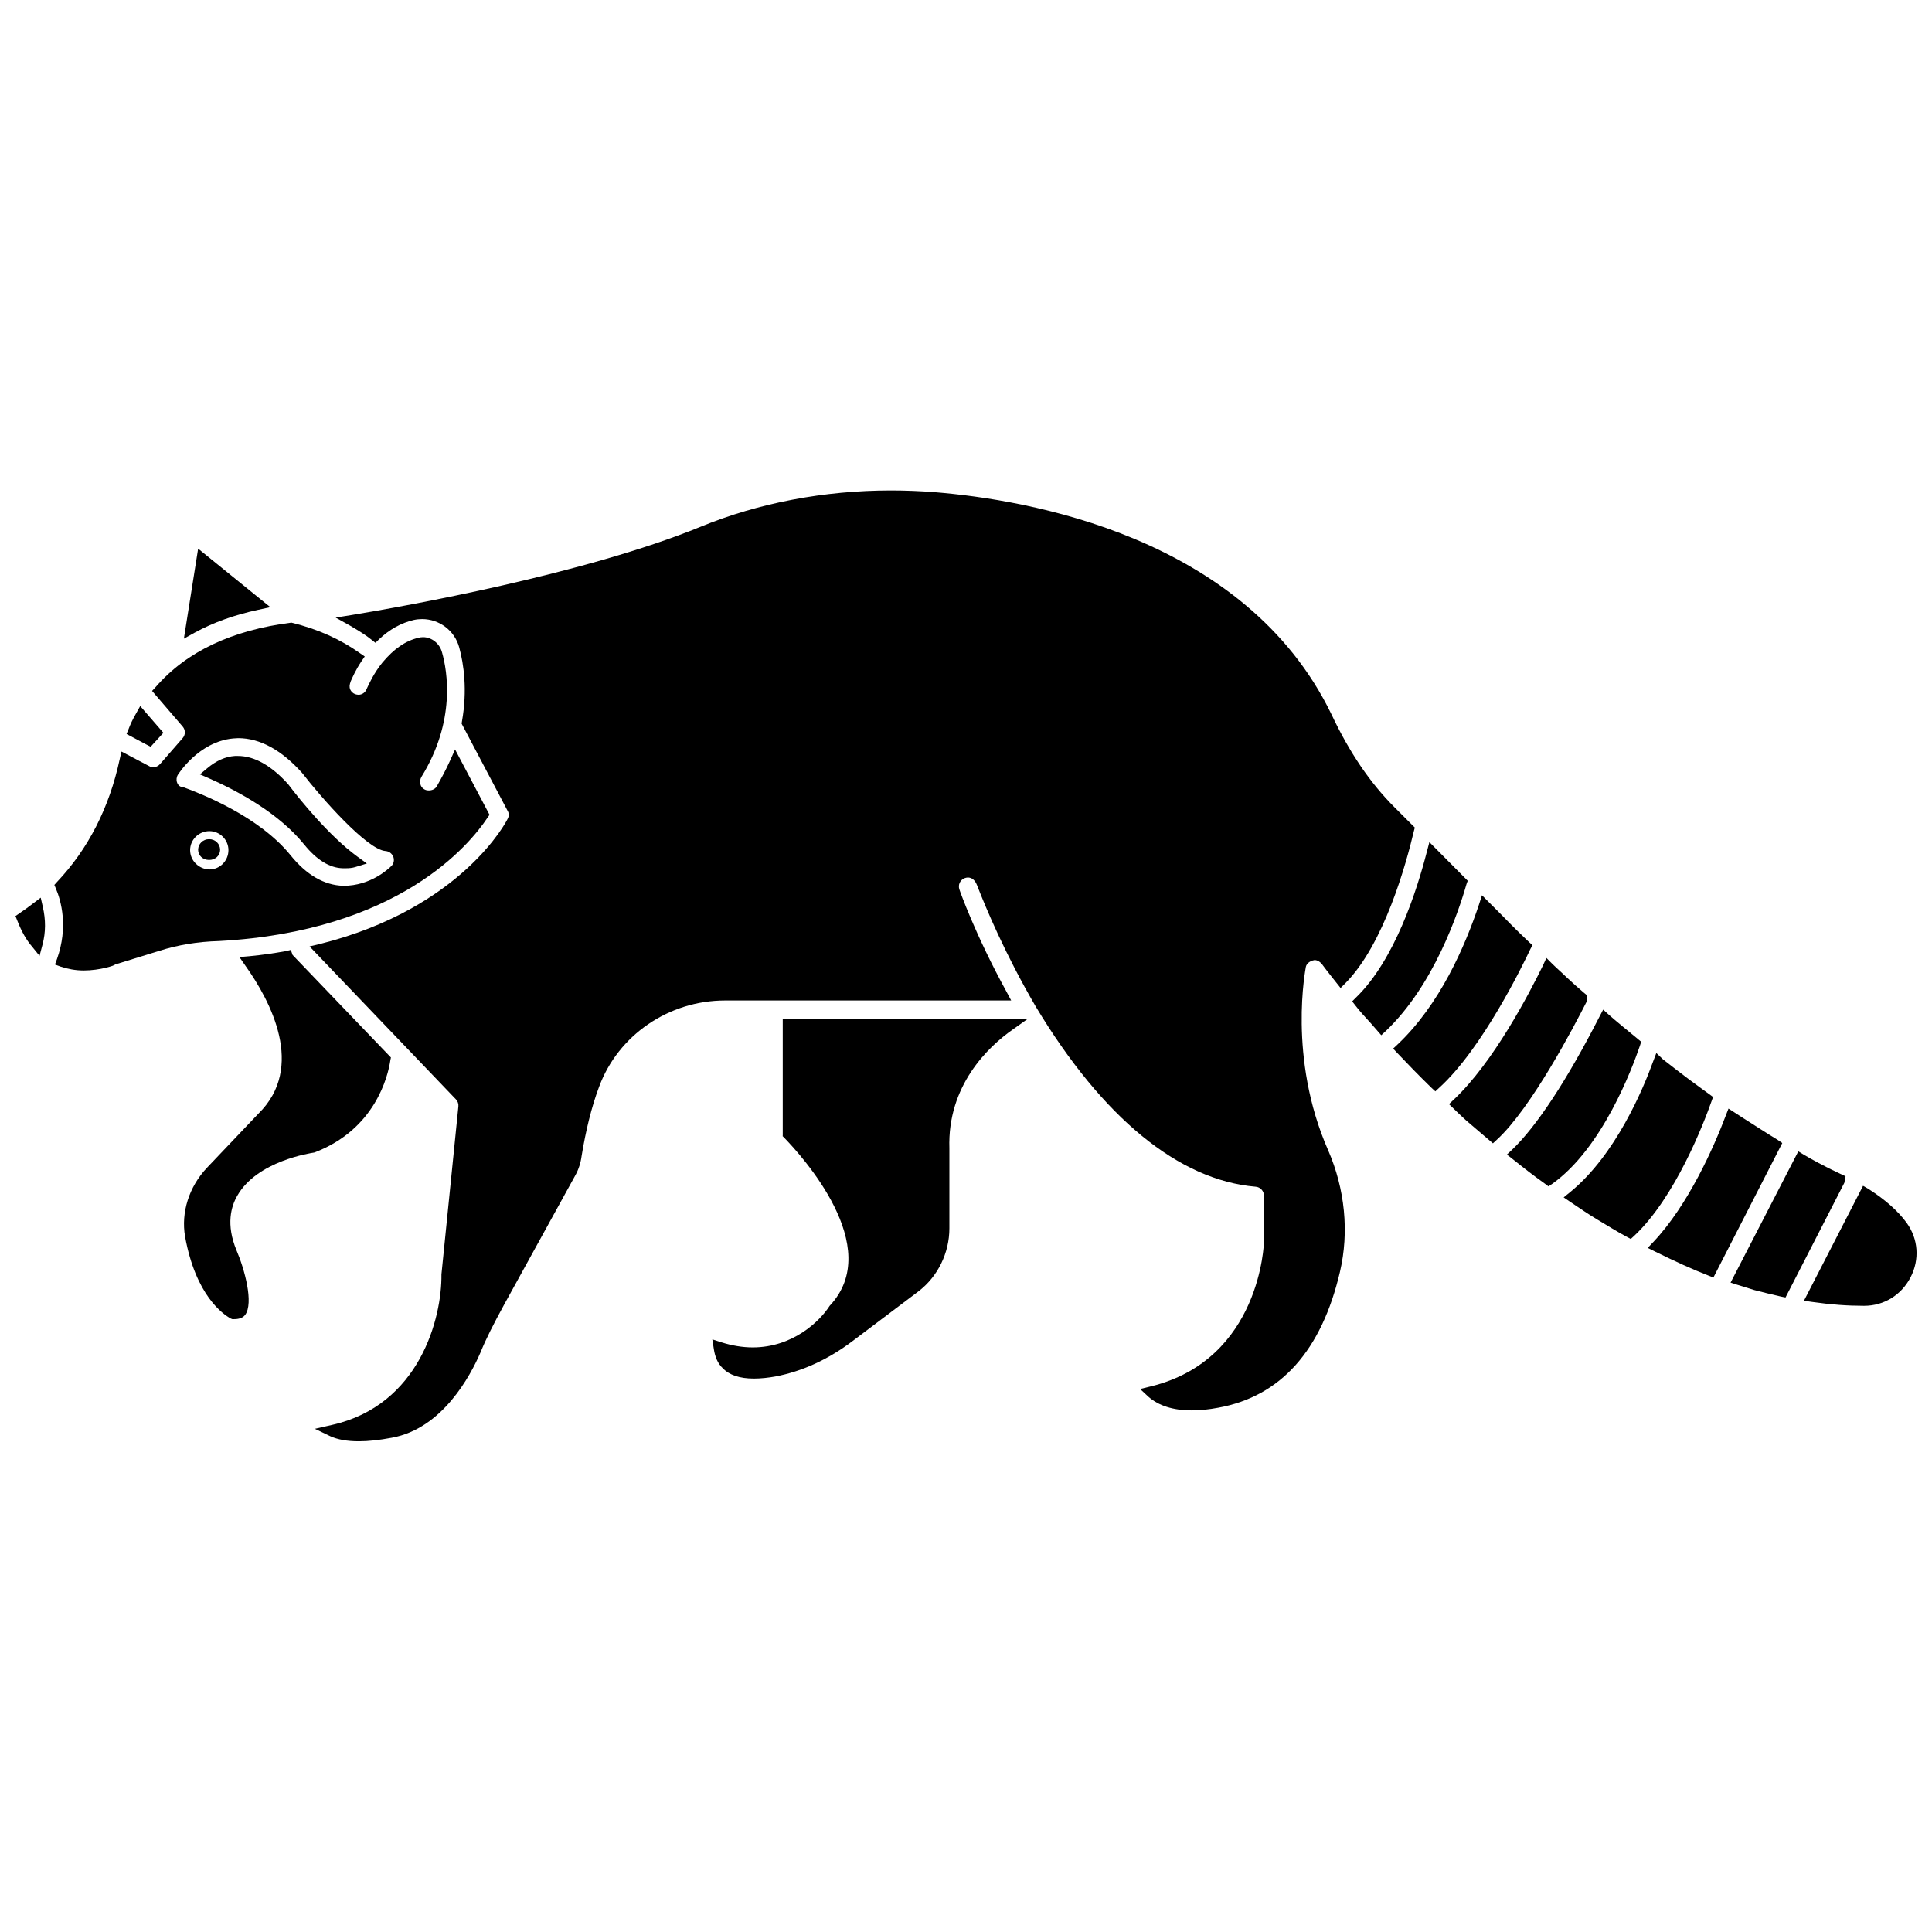 <?xml version="1.0" encoding="UTF-8"?>
<!-- Uploaded to: SVG Repo, www.svgrepo.com, Generator: SVG Repo Mixer Tools -->
<svg width="800px" height="800px" version="1.1" viewBox="144 144 512 512" xmlns="http://www.w3.org/2000/svg">
 <defs>
  <clipPath id="b">
   <path d="m148.09 381h7.906v17h-7.906z"/>
  </clipPath>
  <clipPath id="a">
   <path d="m622 458h29.902v33h-29.902z"/>
  </clipPath>
 </defs>
 <path d="m351.35 445.03 0.473 0.473c4.566 4.723 26.766 28.969 12.043 44.555-2.598 4.094-9.762 11.02-20.387 11.02-2.676 0-5.512-0.473-8.266-1.34l-2.441-0.789 0.395 2.519c0.316 2.203 1.102 3.938 2.363 5.117 1.73 1.812 4.488 2.754 8.266 2.754 1.891 0 3.938-0.234 5.668-0.551 7.086-1.34 14.012-4.488 20.547-9.445l17.32-13.066c5.195-3.938 8.266-10.234 8.266-16.766v-21.176c-0.551-16.609 10.234-26.922 16.766-31.488l4.094-2.914h-65.023v31.098z"/>
 <path d="m227.29 449.43c16.059-6.062 19.523-20.152 20.152-24.402l0.156-0.789-26.055-27.16-0.473-1.34-1.336 0.32c-3.07 0.551-6.219 1.023-9.605 1.34l-2.676 0.234 1.574 2.281c6.691 9.367 15.98 26.922 3.465 39.203l-13.699 14.406c-4.723 5.039-6.848 11.809-5.746 18.184 2.832 15.586 9.996 20.547 12.121 21.727l0.395 0.156h0.395c0.551 0 2.125 0 2.992-1.102 2.363-3.148-0.156-12.203-2.281-17.16-2.832-6.848-1.418-11.652 0.234-14.484 5.273-9.207 19.441-11.254 20.387-11.414z"/>
 <path d="m212.41 305.61 3.227-0.707-19.129-15.508-3.777 23.852 2.832-1.574c4.883-2.68 10.551-4.723 16.848-6.062z"/>
 <g clip-path="url(#b)">
  <path d="m154.79 381.89-1.969 1.492c-1.34 1.023-2.519 1.891-3.699 2.676l-1.023 0.711 0.473 1.18c1.102 2.832 2.363 5.117 3.938 6.926l1.969 2.441 0.789-2.992c0.867-3.227 0.867-6.613 0.078-9.996z"/>
 </g>
 <path d="m273.18 360.72 0.551-0.789-9.133-17.32-1.34 2.992c-1.023 2.281-2.203 4.488-3.543 6.848-0.395 0.629-1.18 1.023-2.047 1.023-0.473 0-0.867-0.078-1.258-0.316-0.551-0.316-0.945-0.867-1.023-1.496-0.156-0.629 0-1.258 0.316-1.812 9.133-14.801 6.848-28.023 5.434-32.984-0.629-2.363-2.754-4.016-5.039-4.016-0.395 0-0.867 0.078-1.18 0.156-3.387 0.789-6.535 2.914-9.605 6.613-2.281 2.832-3.543 5.668-4.172 7.008-0.316 0.867-1.18 1.496-2.125 1.496-0.316 0-0.551-0.078-0.867-0.156-0.629-0.234-1.102-0.707-1.34-1.258-0.234-0.551-0.234-1.18 0.156-2.203 0.395-0.867 1.258-2.914 2.832-5.273l0.867-1.258-1.258-0.867c-5.195-3.699-11.098-6.375-18.184-8.109-15.664 1.969-27.789 7.637-35.977 17.082l-0.945 1.023 8.109 9.445c0.789 0.945 0.789 2.203-0.078 3.148l-5.902 6.773c-0.473 0.551-1.18 0.867-1.812 0.867-0.395 0-0.707-0.078-1.102-0.316l-7.32-3.856-0.473 2.047c-2.754 12.832-8.344 23.773-16.609 32.512l-0.707 0.789 0.395 0.945c1.418 3.305 3.305 10.234 0.316 18.656l-0.551 1.496 1.496 0.551c1.891 0.629 3.938 1.023 6.141 1.023 4.25 0 8.344-1.34 8.266-1.574l11.73-3.621c4.961-1.574 10.156-2.441 15.824-2.598 47.777-2.602 66.512-25.668 71.156-32.672zm-82.262-9.371c-0.234-0.629-0.156-1.418 0.234-2.047 0.078-0.078 5.434-8.738 14.641-9.605 0.473 0 0.867-0.078 1.34-0.078 5.746 0 11.492 3.148 16.926 9.211 5.117 6.613 17.238 20.387 22.121 20.703 0.945 0.078 1.652 0.629 2.047 1.496 0.316 0.867 0.156 1.812-0.473 2.441-0.867 0.867-5.59 5.273-12.676 5.273h-0.156c-4.961-0.156-9.684-2.832-13.934-8.109-8.344-10.312-23.695-16.297-28.418-18.027-0.867 0.004-1.418-0.547-1.652-1.258zm3.465 17.949c0-2.754 2.281-5.039 5.117-5.039 2.754 0 5.039 2.281 5.039 5.039 0 2.832-2.281 5.117-5.039 5.117-2.836-0.078-5.117-2.359-5.117-5.117z"/>
 <path d="m199.42 366.39c-1.652 0-2.914 1.258-2.914 2.832 0 1.496 1.258 2.676 2.914 2.676 1.652 0 2.914-1.18 2.914-2.676 0-1.574-1.258-2.832-2.914-2.832z"/>
 <path d="m224.61 367.8c3.305 4.094 6.769 6.219 10.234 6.297h0.867c0.867 0 1.652-0.078 2.441-0.316l3.07-0.945-2.598-1.891c-7.32-5.352-15.191-15.035-18.262-19.129-4.488-4.961-8.973-7.477-13.305-7.477h-0.789c-2.519 0.156-4.961 1.258-7.32 3.227l-1.969 1.652 2.363 1.023c7.867 3.469 18.574 9.293 25.266 17.559z"/>
 <path d="m187.3 338.2-6.141-7.086-1.102 1.969c-0.867 1.496-1.496 2.832-1.969 4.094l-0.551 1.34 6.375 3.387z"/>
 <g clip-path="url(#a)">
  <path d="m649.3 468.09c-2.281-3.148-5.668-6.141-10.078-8.973l-1.492-0.867-15.664 30.465 2.203 0.316c4.961 0.707 9.367 1.023 13.617 1.023h0.156c5.195 0 9.84-2.832 12.281-7.559 2.441-4.723 2.047-10.152-1.023-14.406z"/>
 </g>
 <path d="m633.09 455.73-1.496-0.707c-1.891-0.867-3.777-1.812-5.668-2.832-1.34-0.707-2.598-1.418-3.938-2.203l-1.418-0.867-17.949 34.793 1.73 0.551c1.496 0.473 2.992 0.945 4.566 1.418 2.363 0.629 4.723 1.18 7.086 1.73l1.18 0.234 15.586-30.387z"/>
 <path d="m615.06 446.05c-2.992-1.812-5.984-3.777-8.973-5.668l-4.016-2.598-0.707 1.812c-3.148 8.344-9.918 23.695-19.207 33.535l-1.496 1.574 1.891 0.945c5.434 2.676 9.918 4.723 14.168 6.375l1.34 0.551 18.262-35.66z"/>
 <path d="m597.98 434.71-2.914-2.125c-1.18-0.867-2.363-1.73-3.543-2.598-2.203-1.652-4.328-3.305-6.848-5.273l-1.73-1.652-0.867 2.281c-2.598 7.164-9.918 24.797-22.043 34.637l-1.652 1.34 1.73 1.18c2.363 1.574 4.723 3.227 7.242 4.723 2.519 1.496 5.117 3.148 7.793 4.566l1.023 0.551 0.867-0.789c10.941-10.234 18.5-29.914 20.547-35.738z"/>
 <path d="m492.34 398.43c0.789 0 1.574 0.395 2.363 1.574 0.551 0.789 4.566 5.824 4.566 5.824l1.258-1.258c10.312-10.391 16.137-31.723 18.184-40.383l0.234-0.867-5.434-5.434c-6.453-6.453-11.887-14.484-16.609-24.48-22.906-47.469-81.082-56.992-105.01-58.961-3.938-0.316-7.871-0.473-11.809-0.473-17.633 0-35.031 3.305-50.383 9.605-30.781 12.594-78.484 21.098-92.34 23.379l-4.41 0.707 3.938 2.203c2.281 1.34 4.172 2.519 5.512 3.621l1.102 0.867 0.953-0.945c2.754-2.598 5.824-4.328 9.211-5.117 0.707-0.156 1.496-0.234 2.203-0.234 4.566 0 8.66 3.07 9.84 7.559 1.18 4.328 2.203 11.258 0.707 19.602l-0.078 0.551 12.203 23.145c0.395 0.629 0.395 1.418-0.078 2.203-0.078 0.234-11.965 23.617-49.75 33.062l-2.676 0.629 38.73 40.461c0.551 0.551 0.789 1.258 0.707 1.969l-4.488 44.477c0.156 11.492-5.746 34.715-29.047 39.91l-4.488 1.023 4.094 1.969c1.891 0.867 4.41 1.34 7.559 1.34 2.519 0 5.434-0.316 8.738-0.945 13.461-2.441 20.859-16.531 23.457-22.516 1.496-3.699 3.465-7.559 6.297-12.754l18.812-34.164c0.945-1.652 1.496-3.465 1.73-5.273 1.102-6.691 2.598-12.91 4.644-18.344 5.039-13.617 18.422-22.828 33.379-22.828h75.809l-1.258-2.363c-8.266-15.035-12.438-26.922-12.438-27-0.473-1.258 0.156-2.598 1.418-3.07 0.234-0.078 0.551-0.156 0.789-0.156 1.023 0 1.891 0.629 2.441 2.047 2.363 6.062 7.398 18.184 15.586 32.195 17.711 29.441 37.863 45.973 58.254 47.703 1.258 0.078 2.203 1.18 2.203 2.363v12.203c0 0.316-0.867 31.172-29.914 38.336l-2.914 0.707 2.203 2.047c2.676 2.363 6.535 3.621 11.492 3.621 2.125 0 4.488-0.234 7.008-0.707 16.531-2.992 27.395-15.113 32.273-36.055 2.441-10.469 1.34-21.883-3.148-32.195-10.785-24.562-5.902-48.336-5.902-48.57 0.152-0.785 0.941-1.574 2.277-1.809z"/>
 <path d="m532.96 377.41-10.156-10.234-0.707 2.676c-2.598 10.078-8.422 28.496-18.734 38.496l-1.023 1.023 0.867 1.102c1.18 1.574 2.676 3.148 4.172 4.801l2.676 3.07 1.18-1.102c12.676-12.043 19.207-31.25 21.41-38.965z"/>
 <path d="m550.12 394.49-0.867-0.789c-3.938-3.699-6.453-6.375-7.871-7.793l-4.644-4.644-0.789 2.441c-3.699 11.098-10.391 26.527-21.57 37.078l-1.18 1.102 1.102 1.18c2.754 2.914 5.746 5.984 8.973 9.133l1.102 1.023 1.102-1.023c11.336-10.312 22.043-32.355 24.09-36.684z"/>
 <path d="m578.61 421.09 0.316-1.023-1.812-1.496c-2.363-1.969-4.644-3.777-6.769-5.668l-1.496-1.34-0.945 1.812c-8.66 16.926-16.688 29.125-23.223 35.344l-1.34 1.258 1.418 1.102c2.832 2.281 5.668 4.488 8.66 6.613l0.945 0.707 0.945-0.629c13.305-9.441 21.176-30.461 23.301-36.68z"/>
 <path d="m564.6 407.79-0.945-0.789c-1.574-1.34-2.992-2.598-4.41-3.938l-1.418-1.34c-0.867-0.789-1.652-1.496-2.441-2.281l-1.574-1.574-0.945 2.047c-3.621 7.398-13.066 25.586-23.617 35.504l-1.258 1.18 2.519 2.441c0.867 0.789 1.73 1.652 2.676 2.441l6.453 5.512 1.023-0.945c9.133-8.344 20.547-30.148 23.852-36.684z"/>
</svg>